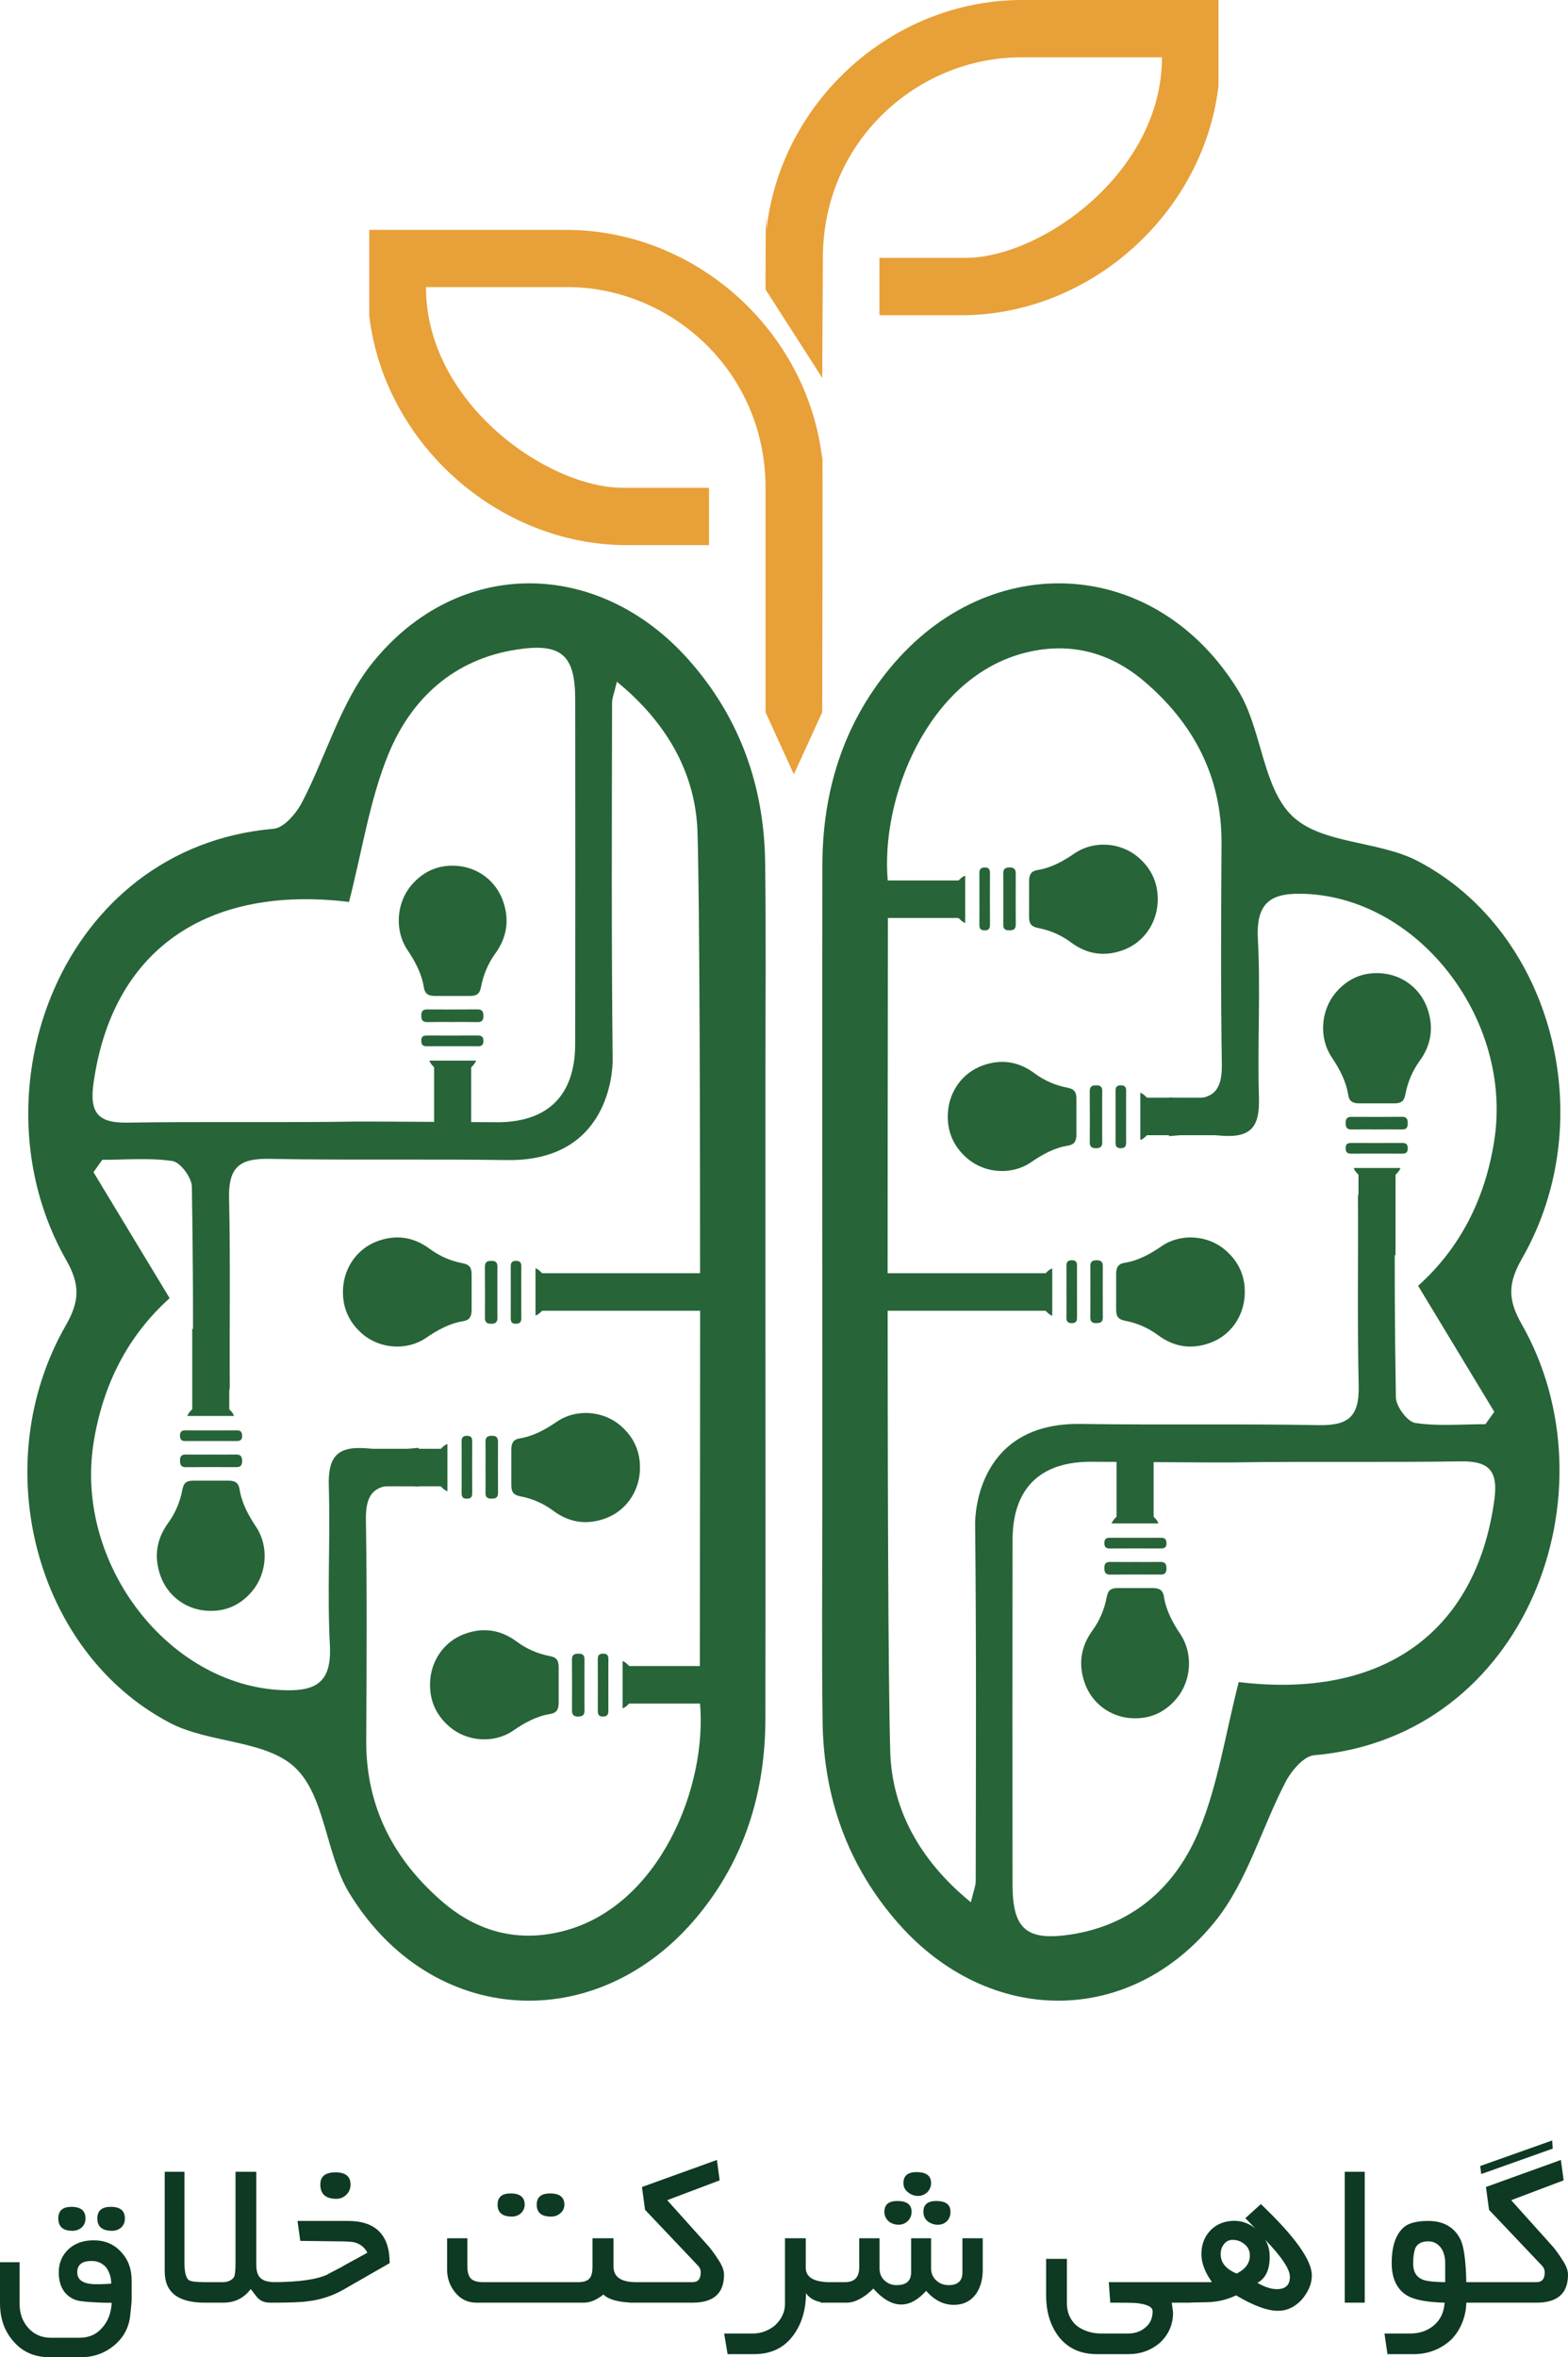 <svg xmlns="http://www.w3.org/2000/svg" xmlns:xlink="http://www.w3.org/1999/xlink" width="149px" height="224px" viewBox="0 0 149 224"><title>Group 3</title><g id="Page-1" stroke="none" stroke-width="1" fill="none" fill-rule="evenodd"><g id="Group-3"><g id="Group-673" transform="translate(2.601, 0)"><path d="M70.239,21.777 C70.144,17.63 70.144,27.508 70.144,27.508 L75.53,35.906 L75.594,24.503 C75.594,13.348 84.66,5.452 94.39,5.452 L107.815,5.452 C107.815,16.5 96.175,24.598 89.017,24.503 L80.968,24.503 L80.968,29.956 L88.741,29.956 C101.053,29.956 111.78,20.211 113.187,8.162 L113.187,0 L94.535,0 C82.16,0 71.604,9.637 70.239,21.777 M75.53,43.623 C75.609,39.488 75.53,67.682 75.53,67.682 L72.837,73.58 L70.144,67.682 L70.144,46.351 C70.144,35.196 61.068,27.284 51.326,27.284 L37.875,27.284 C37.875,38.334 49.522,46.43 56.694,46.351 L64.774,46.351 L64.774,51.803 L56.983,51.803 C44.651,51.803 33.895,42.041 32.487,30.008 L32.487,21.846 L51.179,21.846 C63.563,21.846 74.152,31.487 75.53,43.623" id="Fill-612" fill="#E8A039"></path><path d="M139.391,108.391 C138.525,113.946 136.132,118.621 132.156,122.185 C134.617,126.257 137.005,130.21 139.395,134.161 C139.114,134.553 138.836,134.944 138.555,135.336 C136.324,135.336 134.066,135.546 131.884,135.219 C131.14,135.106 130.057,133.649 130.043,132.791 C129.936,126.415 129.904,120.036 129.96,113.659 C129.977,111.684 126.431,112.142 126.441,113.785 C126.475,119.76 126.376,125.737 126.508,131.707 C126.574,134.708 125.435,135.479 122.667,135.426 C115.145,135.285 107.62,135.426 100.1,135.311 C90.417,135.164 90.047,143.724 90.059,144.852 C90.182,156.152 90.134,167.454 90.116,178.755 C90.114,179.205 89.92,179.653 89.657,180.766 C84.758,176.771 82.155,171.89 81.994,166.443 C81.59,152.722 81.814,84.317 81.766,83.783 C81.028,75.832 85.562,64.526 94.591,62.088 C98.936,60.916 102.848,61.939 106.159,64.77 C110.81,68.745 113.511,73.804 113.475,80.158 C113.434,87.16 113.394,94.163 113.505,101.163 C113.545,103.558 112.717,104.522 110.353,104.379 C108.296,104.25 110.567,104.565 108.545,104.272 L108.482,107.965 C111.618,107.707 110.428,107.707 113.567,107.929 C116.4,108.128 117.109,106.93 117.03,104.294 C116.879,99.264 117.192,94.213 116.929,89.188 C116.737,85.546 118.384,84.806 121.493,84.943 C132.336,85.427 141.173,96.988 139.391,108.391 M139.393,142.584 C137.644,155.206 128.704,161.488 115.109,159.841 C113.844,164.767 113.145,169.543 111.373,173.867 C109.198,179.186 105.139,182.901 99.191,183.822 C94.954,184.475 93.623,183.329 93.617,179.118 C93.605,168.187 93.603,157.258 93.619,146.327 C93.627,141.506 96.162,138.954 100.904,138.907 C101.633,138.899 113.21,138.992 114.343,138.972 C121.618,138.853 128.9,138.984 136.177,138.869 C138.941,138.825 139.783,139.777 139.393,142.584 M142.042,119.568 C149.572,106.401 144.971,88.569 132.146,81.837 C128.403,79.872 123.01,80.233 120.21,77.557 C117.358,74.833 117.325,69.334 115.085,65.656 C107.298,52.891 91.471,51.976 81.964,63.495 C77.505,68.894 75.557,75.247 75.545,82.225 C75.523,95.73 75.539,109.234 75.539,122.738 C75.541,129.49 75.539,136.244 75.541,142.994 C75.541,149.871 75.474,156.745 75.567,163.618 C75.666,170.875 77.985,177.354 82.786,182.796 C91.372,192.525 104.749,192.668 112.883,182.562 C115.909,178.805 117.283,173.704 119.576,169.305 C120.127,168.252 121.293,166.879 122.271,166.795 C142.456,165.053 151.069,141.736 141.983,125.805 C140.636,123.442 140.713,121.888 142.042,119.568" id="Fill-614" fill="#276438"></path><path d="M95.187,85.402 C95.189,84.845 95.187,84.284 95.189,83.725 C95.189,83.103 95.397,82.775 95.985,82.678 C97.31,82.466 98.437,81.83 99.524,81.086 C101.329,79.851 103.898,80.03 105.567,81.467 C106.919,82.631 107.523,84.116 107.398,85.874 C107.256,87.815 106.046,89.599 104.08,90.301 C102.314,90.929 100.676,90.673 99.163,89.549 C98.229,88.852 97.183,88.402 96.045,88.183 C95.399,88.057 95.189,87.791 95.187,87.121 L95.187,85.402 Z" id="Fill-616" fill="#276438"></path><path d="M92.738,85.427 C92.738,84.622 92.748,83.815 92.734,83.01 C92.726,82.562 92.928,82.431 93.348,82.431 C93.763,82.433 93.922,82.6 93.922,83.004 C93.916,84.616 93.91,86.226 93.924,87.837 C93.928,88.301 93.714,88.408 93.306,88.408 C92.898,88.41 92.726,88.262 92.734,87.843 C92.75,87.04 92.738,86.232 92.738,85.427" id="Fill-618" fill="#276438"></path><path d="M90.467,85.443 C90.467,84.622 90.474,83.801 90.463,82.977 C90.459,82.6 90.593,82.429 90.999,82.433 C91.407,82.437 91.47,82.657 91.47,82.987 C91.466,84.771 91.463,86.083 91.472,87.867 C91.472,88.214 91.379,88.401 90.987,88.41 C90.579,88.416 90.457,88.238 90.463,87.859 C90.476,87.054 90.467,86.246 90.467,85.443" id="Fill-620" fill="#276438"></path><path d="M87.267,85.006 C87.441,85.004 87.669,84.85 87.776,84.697 C88.114,84.213 88.488,83.444 89.116,83.21 L89.116,87.712 C88.524,87.466 88.1,86.739 87.813,86.225 C87.679,85.982 87.534,85.877 87.253,85.88" id="Fill-622" fill="#276438"></path><polygon id="Fill-624" fill="#276438" points="80.943 87.233 88.713 87.233 88.713 83.667 80.943 83.667"></polygon><path d="M99.687,106.14 L99.687,107.817 C99.687,108.439 99.479,108.77 98.889,108.865 C97.564,109.076 96.439,109.712 95.352,110.457 C93.547,111.692 90.976,111.512 89.309,110.075 C87.957,108.911 87.351,107.426 87.478,105.67 C87.618,103.727 88.83,101.943 90.796,101.243 C92.562,100.613 94.198,100.87 95.711,101.996 C96.645,102.69 97.691,103.14 98.831,103.36 C99.475,103.485 99.687,103.753 99.687,104.421 L99.687,106.14 Z" id="Fill-626" fill="#276438"></path><path d="M102.136,106.117 C102.136,106.92 102.126,107.727 102.14,108.532 C102.15,108.98 101.946,109.113 101.528,109.111 C101.111,109.109 100.952,108.944 100.954,108.54 C100.96,106.928 100.966,105.318 100.95,103.705 C100.946,103.243 101.16,103.136 101.568,103.134 C101.976,103.132 102.148,103.282 102.14,103.699 C102.126,104.504 102.136,105.312 102.136,106.117" id="Fill-627" fill="#276438"></path><path d="M104.409,106.101 C104.409,106.92 104.402,107.742 104.411,108.565 C104.415,108.942 104.281,109.116 103.877,109.11 C103.469,109.106 103.404,108.888 103.406,108.557 C103.408,106.928 103.41,105.302 103.404,103.678 C103.402,103.33 103.495,103.141 103.887,103.135 C104.297,103.127 104.419,103.306 104.413,103.686 C104.398,104.489 104.409,105.296 104.409,106.101" id="Fill-628" fill="#276438"></path><path d="M107.609,106.536 C107.433,106.541 107.205,106.694 107.098,106.845 C106.762,107.33 106.388,108.098 105.76,108.334 L105.76,103.833 C106.35,104.079 106.776,104.805 107.061,105.32 C107.195,105.56 107.34,105.665 107.621,105.663" id="Fill-629" fill="#276438"></path><polygon id="Fill-630" fill="#276438" points="106.164 107.876 113.933 107.876 113.933 104.312 106.164 104.312"></polygon><path d="M128.203,104.848 L126.546,104.848 C125.932,104.848 125.606,104.638 125.513,104.043 C125.301,102.701 124.675,101.559 123.94,100.457 C122.719,98.633 122.895,96.03 124.313,94.343 C125.467,92.974 126.932,92.361 128.667,92.488 C130.586,92.631 132.348,93.858 133.041,95.846 C133.663,97.634 133.409,99.292 132.296,100.824 C131.611,101.77 131.168,102.828 130.948,103.98 C130.827,104.634 130.56,104.848 129.9,104.848 L128.203,104.848 Z" id="Fill-631" fill="#276438"></path><path d="M128.226,107.327 C127.43,107.327 126.634,107.317 125.838,107.331 C125.398,107.341 125.267,107.135 125.267,106.709 C125.269,106.289 125.432,106.128 125.832,106.13 C127.424,106.136 129.016,106.142 130.608,106.126 C131.065,106.122 131.17,106.338 131.172,106.752 C131.172,107.165 131.029,107.339 130.616,107.331 C129.818,107.317 129.024,107.327 128.226,107.327" id="Fill-632" fill="#276438"></path><path d="M128.242,109.626 C127.432,109.626 126.62,109.62 125.808,109.63 C125.434,109.634 125.262,109.499 125.268,109.087 C125.272,108.676 125.49,108.611 125.818,108.611 C127.424,108.615 129.03,108.617 130.638,108.609 C130.978,108.609 131.166,108.702 131.172,109.1 C131.178,109.513 131.002,109.636 130.63,109.63 C129.834,109.618 129.038,109.626 128.242,109.626" id="Fill-633" fill="#276438"></path><path d="M127.812,112.866 C127.808,112.688 127.656,112.458 127.505,112.349 C127.028,112.01 126.266,111.631 126.036,110.993 L130.483,110.993 C130.24,111.593 129.523,112.023 129.014,112.315 C128.778,112.448 128.673,112.596 128.675,112.88" id="Fill-634" fill="#276438"></path><polygon id="Fill-635" fill="#276438" points="126.491 119.267 130.01 119.267 130.01 111.403 126.491 111.403"></polygon><path d="M105.31,150.908 L106.965,150.908 C107.579,150.908 107.904,151.118 107.999,151.713 C108.211,153.057 108.838,154.2 109.571,155.299 C110.793,157.125 110.616,159.729 109.197,161.413 C108.046,162.784 106.579,163.395 104.844,163.268 C102.924,163.127 101.162,161.9 100.469,159.91 C99.849,158.122 100.102,156.464 101.215,154.932 C101.902,153.988 102.344,152.93 102.563,151.776 C102.686,151.122 102.95,150.908 103.611,150.908 L105.31,150.908 Z" id="Fill-636" fill="#276438"></path><path d="M105.285,148.429 C106.083,148.429 106.877,148.439 107.673,148.425 C108.113,148.417 108.246,148.621 108.244,149.047 C108.244,149.467 108.079,149.628 107.681,149.626 C106.087,149.62 104.495,149.614 102.903,149.63 C102.448,149.634 102.341,149.418 102.341,149.004 C102.339,148.591 102.482,148.417 102.897,148.425 C103.693,148.439 104.489,148.429 105.285,148.429" id="Fill-637" fill="#276438"></path><path d="M105.269,146.13 C106.081,146.13 106.893,146.136 107.703,146.128 C108.079,146.122 108.249,146.257 108.245,146.669 C108.239,147.08 108.022,147.145 107.695,147.145 C106.087,147.141 104.481,147.139 102.875,147.147 C102.533,147.149 102.347,147.054 102.339,146.656 C102.333,146.243 102.509,146.12 102.883,146.126 C103.679,146.14 104.473,146.13 105.269,146.13" id="Fill-638" fill="#276438"></path><path d="M105.701,142.89 C105.703,143.068 105.854,143.298 106.006,143.407 C106.483,143.748 107.244,144.125 107.475,144.763 L103.03,144.763 C103.272,144.163 103.987,143.734 104.499,143.441 C104.733,143.308 104.84,143.16 104.838,142.878" id="Fill-639" fill="#276438"></path><polygon id="Fill-640" fill="#276438" points="103.502 144.353 107.023 144.353 107.023 136.489 103.502 136.489"></polygon><path d="M103.461,122.727 L103.461,121.05 C103.461,120.428 103.669,120.098 104.259,120.003 C105.585,119.791 106.71,119.155 107.797,118.411 C109.601,117.176 112.173,117.355 113.84,118.792 C115.191,119.956 115.798,121.441 115.67,123.197 C115.531,125.14 114.319,126.924 112.353,127.624 C110.587,128.254 108.951,127.998 107.435,126.872 C106.502,126.177 105.457,125.727 104.318,125.507 C103.672,125.382 103.461,125.114 103.461,124.444 L103.461,122.727 Z" id="Fill-641" fill="#276438"></path><path d="M101.011,122.75 C101.011,121.945 101.023,121.138 101.007,120.335 C100.999,119.887 101.201,119.754 101.621,119.756 C102.035,119.758 102.197,119.923 102.195,120.327 C102.189,121.939 102.183,123.55 102.197,125.162 C102.203,125.624 101.989,125.731 101.581,125.733 C101.173,125.735 100.999,125.586 101.007,125.168 C101.023,124.363 101.011,123.556 101.011,122.75" id="Fill-642" fill="#276438"></path><path d="M98.74,122.766 C98.74,121.945 98.746,121.126 98.738,120.303 C98.734,119.925 98.865,119.752 99.271,119.756 C99.68,119.762 99.744,119.98 99.742,120.311 C99.738,121.939 99.738,123.565 99.744,125.19 C99.746,125.537 99.653,125.727 99.259,125.733 C98.851,125.741 98.73,125.561 98.736,125.182 C98.75,124.379 98.74,123.572 98.74,122.766" id="Fill-643" fill="#276438"></path><path d="M95.54,122.331 C95.716,122.327 95.944,122.173 96.051,122.022 C96.386,121.538 96.76,120.769 97.388,120.533 L97.388,125.035 C96.797,124.789 96.372,124.062 96.087,123.548 C95.952,123.307 95.807,123.202 95.528,123.204" id="Fill-644" fill="#276438"></path><polygon id="Fill-645" fill="#276438" points="79.486 124.555 96.984 124.555 96.984 120.992 79.486 120.992"></polygon><path d="M6.283,137.158 C7.151,131.602 9.544,126.927 13.52,123.363 C11.057,119.291 8.669,115.338 6.281,111.387 C6.559,110.996 6.838,110.606 7.119,110.213 C9.35,110.213 11.61,110.003 13.792,110.33 C14.534,110.443 15.617,111.9 15.631,112.759 C15.738,119.134 15.77,125.512 15.716,131.891 C15.697,133.864 19.243,133.406 19.233,131.764 C19.199,125.791 19.3,119.814 19.166,113.843 C19.1,110.84 20.239,110.069 23.007,110.122 C30.529,110.263 38.056,110.124 45.576,110.237 C55.257,110.384 55.629,101.824 55.617,100.696 C55.494,89.396 55.54,78.094 55.56,66.794 C55.56,66.344 55.756,65.896 56.017,64.782 C60.918,68.779 63.519,73.659 63.68,79.105 C64.086,92.829 63.862,161.231 63.91,161.768 C64.648,169.718 60.114,181.023 51.085,183.46 C46.738,184.633 42.828,183.609 39.515,180.778 C34.864,176.803 32.165,171.744 32.199,165.39 C32.24,158.388 32.28,151.386 32.169,144.386 C32.131,141.992 32.957,141.026 35.321,141.171 C37.378,141.298 35.109,140.984 37.129,141.276 L37.194,137.583 C34.058,137.842 35.246,137.842 32.107,137.62 C29.276,137.42 28.565,138.621 28.644,141.254 C28.795,146.287 28.482,151.335 28.747,156.36 C28.937,160.002 27.292,160.745 24.183,160.606 C13.34,160.121 4.501,148.561 6.283,137.158 M6.281,102.964 C8.032,90.342 16.97,84.063 30.565,85.707 C31.832,80.782 32.529,76.005 34.301,71.681 C36.478,66.364 40.537,62.647 46.485,61.727 C50.722,61.073 52.053,62.219 52.057,66.43 C52.071,77.361 52.073,88.292 52.055,99.221 C52.047,104.042 49.514,106.595 44.77,106.643 C44.041,106.649 32.466,106.558 31.333,106.576 C24.058,106.695 16.774,106.564 9.499,106.679 C6.735,106.726 5.893,105.771 6.281,102.964 M3.632,125.983 C-3.898,139.147 0.703,156.981 13.53,163.711 C17.273,165.679 22.663,165.315 25.466,167.991 C28.318,170.717 28.351,176.216 30.591,179.893 C38.376,192.66 54.203,193.574 63.712,182.056 C68.171,176.654 70.119,170.301 70.131,163.324 C70.153,149.818 70.135,136.314 70.135,122.81 C70.135,116.059 70.137,109.305 70.135,102.555 C70.133,95.678 70.2,88.803 70.107,81.93 C70.008,74.674 67.691,68.194 62.888,62.754 C54.302,53.024 40.925,52.882 32.793,62.986 C29.767,66.743 28.393,71.844 26.098,76.243 C25.547,77.299 24.383,78.669 23.405,78.754 C3.218,80.495 -5.393,103.812 3.693,119.743 C5.038,122.106 4.961,123.66 3.632,125.983" id="Fill-646" fill="#276438"></path><path d="M50.487,160.147 L50.487,161.824 C50.487,162.445 50.279,162.776 49.689,162.871 C48.364,163.083 47.238,163.718 46.151,164.463 C44.347,165.698 41.775,165.518 40.109,164.082 C38.757,162.917 38.151,161.432 38.278,159.676 C38.418,157.733 39.63,155.949 41.596,155.249 C43.361,154.62 44.998,154.876 46.511,156.002 C47.444,156.696 48.491,157.146 49.63,157.366 C50.277,157.491 50.487,157.759 50.487,158.427 L50.487,160.147 Z" id="Fill-647" fill="#276438"></path><path d="M52.936,160.121 C52.936,160.926 52.926,161.733 52.942,162.538 C52.95,162.986 52.748,163.12 52.328,163.118 C51.913,163.116 51.752,162.95 51.754,162.547 C51.76,160.934 51.766,159.322 51.75,157.712 C51.746,157.25 51.96,157.143 52.368,157.141 C52.776,157.139 52.948,157.286 52.94,157.706 C52.926,158.511 52.936,159.318 52.936,160.121" id="Fill-648" fill="#276438"></path><path d="M55.209,160.107 C55.209,160.926 55.202,161.748 55.211,162.571 C55.215,162.948 55.081,163.122 54.677,163.116 C54.269,163.112 54.204,162.894 54.206,162.563 C54.21,160.777 54.213,159.465 54.204,157.682 C54.202,157.337 54.295,157.147 54.687,157.141 C55.097,157.133 55.219,157.312 55.213,157.692 C55.198,158.495 55.209,159.302 55.209,160.107" id="Fill-649" fill="#276438"></path><path d="M58.409,160.543 C58.233,160.545 58.004,160.7 57.897,160.851 C57.562,161.336 57.188,162.105 56.56,162.341 L56.56,157.837 C57.15,158.083 57.576,158.811 57.861,159.326 C57.994,159.566 58.14,159.671 58.421,159.669" id="Fill-650" fill="#276438"></path><polygon id="Fill-651" fill="#276438" points="56.963 161.882 64.732 161.882 64.732 158.319 56.963 158.319"></polygon><path d="M45.989,139.408 C45.989,138.849 45.987,138.29 45.989,137.731 C45.989,137.11 46.197,136.781 46.785,136.684 C48.11,136.472 49.237,135.836 50.324,135.092 C52.129,133.857 54.7,134.036 56.367,135.473 C57.719,136.637 58.323,138.123 58.198,139.88 C58.056,141.821 56.846,143.605 54.88,144.307 C53.114,144.935 51.476,144.679 49.963,143.555 C49.029,142.859 47.985,142.409 46.845,142.189 C46.199,142.064 45.989,141.797 45.989,141.127 C45.987,140.552 45.989,139.981 45.989,139.408" id="Fill-652" fill="#276438"></path><path d="M43.538,139.434 C43.538,138.628 43.548,137.821 43.534,137.016 C43.526,136.568 43.728,136.437 44.148,136.437 C44.563,136.439 44.722,136.607 44.722,137.01 C44.716,138.62 44.71,140.233 44.724,141.843 C44.728,142.305 44.514,142.412 44.106,142.414 C43.7,142.416 43.526,142.269 43.534,141.849 C43.55,141.046 43.538,140.239 43.538,139.434" id="Fill-653" fill="#276438"></path><path d="M41.267,139.449 C41.267,138.628 41.274,137.807 41.263,136.983 C41.259,136.606 41.393,136.433 41.799,136.439 C42.207,136.443 42.27,136.663 42.27,136.992 C42.266,138.62 42.263,140.246 42.272,141.873 C42.272,142.22 42.179,142.408 41.787,142.416 C41.379,142.422 41.257,142.244 41.263,141.863 C41.276,141.06 41.267,140.252 41.267,139.449" id="Fill-654" fill="#276438"></path><path d="M38.067,139.012 C38.241,139.01 38.469,138.856 38.576,138.703 C38.914,138.219 39.288,137.45 39.916,137.216 L39.916,141.718 C39.324,141.472 38.9,140.743 38.613,140.229 C38.479,139.989 38.334,139.884 38.053,139.886" id="Fill-655" fill="#276438"></path><polygon id="Fill-656" fill="#276438" points="31.742 141.239 39.512 141.239 39.512 137.674 31.742 137.674"></polygon><path d="M17.473,140.701 L19.128,140.701 C19.742,140.701 20.067,140.911 20.162,141.508 C20.374,142.85 21.001,143.992 21.734,145.092 C22.956,146.918 22.779,149.521 21.36,151.206 C20.209,152.576 18.742,153.19 17.007,153.06 C15.087,152.919 13.326,151.692 12.633,149.703 C12.012,147.915 12.265,146.258 13.378,144.724 C14.065,143.78 14.507,142.723 14.726,141.569 C14.849,140.915 15.114,140.701 15.776,140.701 L17.473,140.701 Z" id="Fill-657" fill="#276438"></path><path d="M17.448,138.222 C18.246,138.222 19.04,138.232 19.836,138.218 C20.276,138.21 20.409,138.413 20.407,138.839 C20.407,139.259 20.242,139.42 19.844,139.418 C18.25,139.412 16.658,139.408 15.066,139.422 C14.611,139.426 14.506,139.21 14.504,138.797 C14.502,138.383 14.645,138.21 15.06,138.218 C15.856,138.234 16.652,138.222 17.448,138.222" id="Fill-658" fill="#276438"></path><path d="M17.432,135.922 C18.244,135.922 19.056,135.928 19.866,135.92 C20.242,135.914 20.412,136.049 20.408,136.461 C20.402,136.872 20.186,136.937 19.858,136.937 C18.252,136.933 16.644,136.931 15.038,136.939 C14.696,136.941 14.51,136.846 14.502,136.449 C14.496,136.035 14.672,135.912 15.046,135.918 C15.842,135.932 16.636,135.922 17.432,135.922" id="Fill-659" fill="#276438"></path><path d="M17.864,132.682 C17.866,132.86 18.018,133.09 18.169,133.199 C18.648,133.54 19.408,133.917 19.638,134.555 L15.193,134.555 C15.436,133.956 16.151,133.526 16.662,133.235 C16.898,133.1 17.003,132.953 17.001,132.67" id="Fill-660" fill="#276438"></path><polygon id="Fill-661" fill="#276438" points="15.666 134.144 19.185 134.144 19.185 126.281 15.666 126.281"></polygon><path d="M40.366,94.64 L38.709,94.64 C38.095,94.64 37.77,94.43 37.677,93.835 C37.465,92.493 36.838,91.351 36.103,90.249 C34.883,88.425 35.058,85.822 36.477,84.135 C37.63,82.767 39.097,82.153 40.83,82.28 C42.752,82.424 44.512,83.651 45.204,85.638 C45.827,87.426 45.572,89.085 44.459,90.616 C43.774,91.563 43.332,92.62 43.111,93.772 C42.99,94.426 42.724,94.64 42.063,94.64 L40.366,94.64 Z" id="Fill-662" fill="#276438"></path><path d="M40.389,97.119 C39.593,97.119 38.797,97.109 38.001,97.125 C37.561,97.133 37.43,96.927 37.43,96.501 C37.432,96.084 37.595,95.92 37.995,95.922 C39.589,95.928 41.179,95.934 42.771,95.918 C43.228,95.914 43.333,96.13 43.335,96.544 C43.337,96.958 43.192,97.133 42.779,97.125 C41.981,97.109 41.187,97.119 40.389,97.119" id="Fill-663" fill="#276438"></path><path d="M40.405,99.419 C39.595,99.419 38.783,99.413 37.971,99.423 C37.597,99.427 37.425,99.291 37.431,98.882 C37.435,98.468 37.654,98.404 37.981,98.404 C39.587,98.408 41.195,98.41 42.801,98.402 C43.141,98.402 43.329,98.496 43.335,98.892 C43.343,99.308 43.165,99.429 42.793,99.423 C41.997,99.41 41.201,99.419 40.405,99.419" id="Fill-664" fill="#276438"></path><path d="M39.975,102.658 C39.971,102.481 39.82,102.251 39.67,102.142 C39.191,101.803 38.43,101.423 38.199,100.786 L42.646,100.786 C42.404,101.385 41.686,101.817 41.177,102.107 C40.941,102.241 40.836,102.388 40.838,102.672" id="Fill-665" fill="#276438"></path><polygon id="Fill-666" fill="#276438" points="38.653 109.06 42.173 109.06 42.173 101.198 38.653 101.198"></polygon><path d="M42.214,122.823 L42.214,124.5 C42.212,125.122 42.006,125.451 41.416,125.546 C40.091,125.76 38.964,126.395 37.879,127.138 C36.073,128.373 33.503,128.193 31.836,126.758 C30.484,125.592 29.878,124.109 30.004,122.351 C30.145,120.41 31.357,118.626 33.323,117.924 C35.087,117.294 36.725,117.553 38.238,118.677 C39.172,119.371 40.218,119.821 41.358,120.041 C42.002,120.168 42.214,120.434 42.214,121.104 L42.214,122.823 Z" id="Fill-667" fill="#276438"></path><path d="M44.663,122.798 C44.663,123.603 44.653,124.41 44.667,125.215 C44.675,125.661 44.473,125.794 44.053,125.792 C43.639,125.792 43.479,125.625 43.481,125.221 C43.487,123.609 43.493,121.999 43.477,120.389 C43.473,119.924 43.687,119.817 44.095,119.815 C44.503,119.815 44.675,119.963 44.667,120.38 C44.653,121.186 44.663,121.993 44.663,122.798" id="Fill-668" fill="#276438"></path><path d="M46.934,122.782 C46.936,123.603 46.928,124.425 46.938,125.246 C46.942,125.625 46.808,125.797 46.402,125.793 C45.994,125.787 45.932,125.569 45.932,125.238 C45.936,123.611 45.938,121.983 45.932,120.359 C45.93,120.012 46.023,119.822 46.414,119.816 C46.823,119.81 46.944,119.987 46.938,120.367 C46.926,121.172 46.934,121.977 46.934,122.782" id="Fill-669" fill="#276438"></path><path d="M50.136,123.22 C49.96,123.222 49.732,123.375 49.625,123.528 C49.289,124.013 48.916,124.779 48.285,125.016 L48.285,120.514 C48.877,120.76 49.302,121.486 49.588,122.001 C49.722,122.243 49.867,122.346 50.148,122.344" id="Fill-670" fill="#276438"></path><polygon id="Fill-671" fill="#276438" points="48.692 124.555 66.188 124.555 66.188 120.992 48.692 120.992"></polygon></g><path d="M140.755,206.592 L147.549,204.174 L147.495,203.401 L140.656,205.83 L140.755,206.592 Z M146.012,218.815 C148.004,218.815 149,217.929 149,216.157 C149,215.808 148.876,215.423 148.629,215.002 C148.418,214.661 148.224,214.367 148.046,214.12 C147.868,213.873 147.709,213.666 147.571,213.499 C146.939,212.794 146.277,212.057 145.586,211.287 L145.074,210.716 C144.566,210.151 144.076,209.604 143.601,209.076 L143.601,209.076 L148.586,207.191 L148.324,205.252 L141.202,207.823 L141.496,209.991 L146.535,215.307 C146.702,215.474 146.786,215.685 146.786,215.939 C146.786,216.556 146.528,216.865 146.012,216.865 L146.012,216.865 L139.98,216.865 L139.98,218.815 L146.012,218.815 Z M134.331,223.706 C135.036,223.706 135.69,223.586 136.294,223.346 C136.897,223.107 137.435,222.765 137.908,222.322 C138.344,221.879 138.688,221.351 138.939,220.737 C139.19,220.124 139.322,219.483 139.337,218.815 L139.337,218.815 L140.635,218.815 L140.635,216.865 L139.337,216.865 C139.322,216.008 139.275,215.238 139.195,214.555 C139.115,213.873 139.002,213.346 138.857,212.976 C138.595,212.359 138.201,211.883 137.674,211.549 C137.146,211.215 136.497,211.048 135.727,211.048 C134.643,211.048 133.873,211.244 133.414,211.636 C132.636,212.304 132.247,213.444 132.247,215.057 C132.247,215.797 132.373,216.425 132.624,216.941 C132.875,217.457 133.244,217.86 133.731,218.15 C134.102,218.361 134.596,218.521 135.214,218.63 C135.832,218.738 136.519,218.8 137.275,218.815 C137.217,219.708 136.89,220.416 136.294,220.939 C135.676,221.476 134.916,221.745 134.014,221.745 L134.014,221.745 L131.56,221.745 L131.844,223.706 L134.331,223.706 Z M137.33,216.865 C137.105,216.865 136.888,216.859 136.681,216.848 C136.474,216.838 136.279,216.823 136.098,216.805 C135.916,216.787 135.756,216.765 135.618,216.74 C135.479,216.714 135.367,216.687 135.28,216.658 C134.618,216.425 134.287,215.91 134.287,215.111 C134.287,214.77 134.307,214.472 134.347,214.218 C134.387,213.964 134.44,213.757 134.505,213.597 C134.723,213.19 135.13,212.987 135.727,212.987 C136.221,212.987 136.628,213.201 136.948,213.629 C137.203,214.036 137.33,214.49 137.33,214.991 L137.33,214.991 L137.33,216.865 Z M129.684,218.815 L129.684,206.374 L127.787,206.374 L127.787,218.815 L129.684,218.815 Z M121.461,219.588 C121.883,219.588 122.279,219.499 122.65,219.321 C123.021,219.143 123.366,218.884 123.686,218.542 C123.991,218.194 124.229,217.823 124.4,217.431 C124.571,217.039 124.657,216.636 124.657,216.222 C124.657,214.777 123.042,212.518 119.814,209.446 L119.814,209.446 L118.342,210.786 C118.502,210.953 118.658,211.115 118.811,211.271 C118.963,211.427 119.123,211.589 119.29,211.756 C118.672,211.276 118.011,211.037 117.305,211.037 C116.382,211.037 115.626,211.335 115.037,211.93 C114.455,212.533 114.164,213.292 114.164,214.207 C114.164,215.035 114.499,215.921 115.168,216.865 L115.168,216.865 L112.528,216.865 L112.528,218.815 C112.885,218.807 113.243,218.8 113.603,218.793 C113.963,218.786 114.321,218.778 114.677,218.771 C115.179,218.764 115.664,218.704 116.133,218.591 C116.602,218.479 117.044,218.321 117.458,218.118 C118.258,218.597 118.994,218.962 119.667,219.212 C120.339,219.463 120.937,219.588 121.461,219.588 Z M121.341,217.529 C120.796,217.529 120.178,217.33 119.487,216.93 C120.265,216.509 120.654,215.688 120.654,214.468 C120.654,214.134 120.616,213.827 120.539,213.548 C120.463,213.268 120.352,213.023 120.207,212.812 C121.784,214.446 122.573,215.627 122.573,216.353 C122.573,217.137 122.163,217.529 121.341,217.529 Z M117.513,216.048 C117.018,215.844 116.642,215.59 116.384,215.285 C116.126,214.98 115.997,214.621 115.997,214.207 C115.997,213.822 116.098,213.506 116.302,213.259 C116.513,212.983 116.789,212.845 117.131,212.845 C117.553,212.845 117.931,212.983 118.265,213.259 C118.6,213.528 118.767,213.887 118.767,214.338 C118.767,214.715 118.656,215.047 118.434,215.334 C118.213,215.621 117.905,215.859 117.513,216.048 Z M107.217,223.706 C108.366,223.706 109.358,223.354 110.194,222.649 C111.045,221.865 111.47,220.903 111.47,219.762 C111.456,219.61 111.436,219.452 111.41,219.289 L111.376,219.048 L111.376,219.048 L111.35,218.815 L113.183,218.815 L113.183,216.865 L105.363,216.865 L105.505,218.815 C105.596,218.815 105.685,218.815 105.771,218.815 L106.256,218.816 C106.559,218.817 106.819,218.818 107.037,218.82 C107.419,218.824 107.671,218.829 107.795,218.837 C108.951,218.931 109.529,219.196 109.529,219.632 C109.529,220.3 109.289,220.823 108.809,221.2 C108.38,221.564 107.831,221.745 107.162,221.745 L107.162,221.745 L104.632,221.745 C104.188,221.745 103.77,221.682 103.378,221.554 C102.985,221.427 102.64,221.251 102.342,221.026 C102.036,220.772 101.8,220.463 101.633,220.1 C101.465,219.737 101.382,219.327 101.382,218.869 L101.382,218.869 L101.382,214.653 L99.408,214.653 L99.408,218.107 C99.408,219.683 99.808,220.997 100.607,222.05 C101.48,223.154 102.687,223.706 104.228,223.706 L104.228,223.706 L107.217,223.706 Z M87.244,208.673 C87.404,208.673 87.555,208.644 87.697,208.586 C87.839,208.528 87.971,208.448 88.095,208.346 C88.211,208.23 88.304,208.096 88.373,207.943 C88.442,207.791 88.477,207.627 88.477,207.453 C88.477,206.756 88.015,206.407 87.092,206.407 C86.263,206.407 85.848,206.756 85.848,207.453 C85.848,207.809 85.994,208.099 86.285,208.324 C86.408,208.426 86.552,208.51 86.715,208.575 C86.879,208.64 87.055,208.673 87.244,208.673 Z M85.39,211.407 C85.725,211.407 86.016,211.291 86.263,211.059 C86.503,210.819 86.623,210.525 86.623,210.176 C86.623,209.494 86.172,209.152 85.27,209.152 C84.449,209.152 84.038,209.494 84.038,210.176 C84.038,210.365 84.074,210.536 84.147,210.688 C84.22,210.841 84.316,210.97 84.436,211.075 C84.556,211.18 84.699,211.262 84.867,211.32 C85.034,211.378 85.208,211.407 85.39,211.407 Z M89.12,211.407 C89.469,211.407 89.756,211.295 89.982,211.07 C90.207,210.844 90.32,210.547 90.32,210.176 C90.32,209.494 89.869,209.152 88.968,209.152 C88.153,209.152 87.746,209.494 87.746,210.176 C87.746,210.554 87.881,210.855 88.15,211.08 C88.433,211.298 88.757,211.407 89.12,211.407 Z M90.636,219.022 C91.094,219.022 91.5,218.933 91.852,218.755 C92.205,218.577 92.505,218.317 92.752,217.976 C92.956,217.678 93.112,217.339 93.221,216.957 C93.33,216.576 93.385,216.16 93.385,215.71 L93.385,215.71 L93.385,212.693 L91.454,212.693 L91.454,215.939 C91.454,216.745 91.018,217.148 90.145,217.148 C89.673,217.148 89.277,216.996 88.957,216.691 C88.637,216.385 88.477,216.008 88.477,215.558 L88.477,215.558 L88.477,212.693 L86.579,212.693 L86.579,215.939 C86.579,216.745 86.117,217.148 85.194,217.148 C84.75,217.148 84.369,216.999 84.049,216.701 C83.736,216.411 83.58,216.03 83.58,215.558 L83.58,215.558 L83.58,212.693 L81.649,212.693 L81.649,215.449 C81.649,216.393 81.202,216.865 80.308,216.865 L80.308,216.865 L77.985,216.865 L77.985,218.815 L80.439,218.815 C80.853,218.815 81.28,218.695 81.72,218.455 C82.16,218.216 82.584,217.889 82.991,217.475 C83.398,217.947 83.827,218.317 84.278,218.586 C84.729,218.855 85.183,218.989 85.641,218.989 C86.056,218.989 86.461,218.876 86.857,218.651 C87.253,218.426 87.637,218.107 88.008,217.693 C88.379,218.121 88.784,218.45 89.224,218.679 C89.664,218.907 90.135,219.022 90.636,219.022 Z M71.648,223.706 C73.255,223.706 74.491,223.121 75.356,221.952 C76.171,220.87 76.581,219.523 76.589,217.911 C77.01,218.513 77.694,218.815 78.639,218.815 L78.639,218.815 L78.639,216.865 C77.258,216.807 76.567,216.349 76.567,215.492 L76.567,215.492 L76.567,212.693 L74.593,212.693 L74.593,218.945 C74.593,219.33 74.509,219.695 74.342,220.04 C74.175,220.385 73.942,220.696 73.644,220.972 C73.346,221.219 73.019,221.409 72.662,221.544 C72.306,221.678 71.931,221.745 71.539,221.745 L71.539,221.745 L68.812,221.745 L69.139,223.706 L71.648,223.706 Z M65.813,218.815 C67.805,218.815 68.801,217.929 68.801,216.157 C68.801,215.808 68.678,215.423 68.43,215.002 C68.22,214.661 68.025,214.367 67.847,214.12 C67.669,213.873 67.511,213.666 67.373,213.499 C66.74,212.794 66.078,212.057 65.388,211.287 C64.697,210.518 64.035,209.78 63.403,209.076 L63.403,209.076 L68.387,207.191 L68.125,205.252 L61.003,207.823 L61.298,209.991 L66.336,215.307 C66.504,215.474 66.587,215.685 66.587,215.939 C66.587,216.556 66.329,216.865 65.813,216.865 L65.813,216.865 L59.782,216.865 L59.782,218.815 L65.813,218.815 Z M48.646,210.634 C48.813,210.634 48.971,210.605 49.12,210.547 C49.269,210.489 49.398,210.409 49.508,210.307 C49.617,210.205 49.702,210.085 49.764,209.947 C49.826,209.81 49.857,209.661 49.857,209.501 C49.857,208.789 49.409,208.433 48.515,208.433 C47.693,208.433 47.283,208.789 47.283,209.501 C47.283,210.256 47.737,210.634 48.646,210.634 Z M52.365,210.634 C52.714,210.634 53.012,210.525 53.259,210.307 C53.507,210.089 53.63,209.82 53.63,209.501 C53.63,208.789 53.176,208.433 52.267,208.433 C51.423,208.433 51.002,208.789 51.002,209.501 C51.002,210.256 51.456,210.634 52.365,210.634 Z M55.473,218.815 C56.077,218.815 56.699,218.557 57.338,218.041 C57.877,218.557 58.909,218.815 60.436,218.815 L60.436,218.815 L60.436,216.865 C59.011,216.865 58.298,216.367 58.298,215.372 L58.298,215.372 L58.298,212.693 L56.302,212.693 L56.302,215.372 C56.302,215.641 56.281,215.87 56.237,216.059 C56.193,216.248 56.117,216.402 56.008,216.522 C55.899,216.641 55.755,216.729 55.577,216.783 C55.399,216.838 55.175,216.865 54.906,216.865 L54.906,216.865 L45.908,216.865 C45.356,216.865 44.969,216.75 44.747,216.522 C44.525,216.293 44.414,215.91 44.414,215.372 L44.414,215.372 L44.414,212.693 L42.484,212.693 L42.484,215.656 C42.484,216.476 42.735,217.199 43.236,217.823 C43.767,218.484 44.443,218.815 45.265,218.815 L45.265,218.815 L55.473,218.815 Z M31.956,208.945 C32.334,208.945 32.654,208.815 32.916,208.553 C33.178,208.292 33.309,207.969 33.309,207.584 C33.309,206.814 32.832,206.429 31.88,206.429 C30.92,206.429 30.44,206.814 30.44,207.584 C30.44,208.491 30.946,208.945 31.956,208.945 Z M25.838,218.815 C26.696,218.815 27.416,218.804 27.997,218.782 C28.579,218.76 29.019,218.724 29.317,218.673 C29.87,218.608 30.428,218.484 30.991,218.303 C31.555,218.121 32.098,217.882 32.622,217.584 L32.622,217.584 L37.028,215.057 C37.028,212.384 35.708,211.048 33.069,211.048 L33.069,211.048 L28.27,211.048 L28.532,212.943 L31.978,212.987 C32.843,212.987 33.403,213.016 33.658,213.074 C33.941,213.147 34.19,213.268 34.405,213.439 C34.619,213.609 34.788,213.818 34.912,214.065 C34.745,214.16 34.581,214.25 34.421,214.338 C34.261,214.425 34.109,214.508 33.963,214.588 C33.665,214.755 33.396,214.902 33.156,215.029 C32.916,215.156 32.712,215.271 32.545,215.372 L32.545,215.372 L32.556,215.372 C32.433,215.438 32.314,215.5 32.202,215.558 C32.089,215.616 31.985,215.67 31.891,215.721 C31.651,215.844 31.458,215.944 31.313,216.021 C31.167,216.097 31.102,216.135 31.116,216.135 L31.116,216.135 L31.127,216.135 C30.618,216.375 29.926,216.556 29.05,216.68 C28.174,216.803 27.103,216.865 25.838,216.865 L25.838,216.865 L25.838,218.815 Z M21.202,218.815 C22.315,218.815 23.187,218.383 23.82,217.518 C23.987,217.722 24.129,217.905 24.245,218.069 C24.362,218.232 24.485,218.368 24.616,218.477 C24.747,218.586 24.898,218.669 25.069,218.728 C25.24,218.786 25.46,218.815 25.729,218.815 L25.729,218.815 L26.492,218.815 L26.492,216.865 L26.165,216.865 C25.809,216.865 25.514,216.83 25.281,216.761 C25.049,216.692 24.863,216.587 24.725,216.445 C24.587,216.304 24.491,216.128 24.436,215.917 C24.382,215.706 24.354,215.463 24.354,215.187 L24.354,215.187 L24.354,206.374 L22.38,206.374 L22.38,214.98 C22.38,215.75 22.333,216.215 22.239,216.375 C22.028,216.701 21.653,216.865 21.115,216.865 L21.115,216.865 L19.457,216.865 C18.592,216.865 18.076,216.792 17.909,216.647 C17.654,216.415 17.527,215.859 17.527,214.98 L17.527,214.98 L17.527,206.374 L15.651,206.374 L15.651,215.852 C15.651,217.827 16.92,218.815 19.457,218.815 L19.457,218.815 L21.202,218.815 Z M6.882,211.985 C7.049,211.985 7.209,211.957 7.362,211.903 C7.515,211.848 7.647,211.77 7.76,211.669 C7.873,211.567 7.962,211.444 8.027,211.298 C8.093,211.153 8.125,210.99 8.125,210.808 C8.125,210.075 7.678,209.708 6.784,209.708 C5.955,209.708 5.541,210.075 5.541,210.808 C5.541,211.592 5.988,211.985 6.882,211.985 Z M10.645,211.985 C10.994,211.985 11.285,211.879 11.517,211.669 C11.75,211.458 11.866,211.171 11.866,210.808 C11.866,210.075 11.419,209.708 10.525,209.708 C9.674,209.708 9.249,210.075 9.249,210.808 C9.249,211.592 9.714,211.985 10.645,211.985 Z M7.656,224 C8.878,224 9.936,223.63 10.83,222.889 C11.288,222.518 11.648,222.083 11.91,221.582 C12.172,221.081 12.328,220.543 12.379,219.969 C12.466,219.25 12.51,218.738 12.51,218.433 L12.51,218.433 L12.51,216.723 C12.51,215.619 12.183,214.719 11.528,214.022 C10.859,213.266 9.983,212.889 8.9,212.889 C7.94,212.889 7.162,213.154 6.566,213.684 C6.253,213.96 6.011,214.287 5.84,214.664 C5.67,215.042 5.584,215.463 5.584,215.928 C5.584,216.603 5.722,217.163 5.999,217.606 C6.275,218.049 6.668,218.364 7.177,218.553 C7.293,218.597 7.462,218.635 7.684,218.668 C7.905,218.7 8.167,218.728 8.469,218.749 C8.771,218.771 9.103,218.789 9.467,218.804 C9.83,218.818 10.212,218.826 10.612,218.826 C10.568,219.755 10.289,220.521 9.772,221.124 C9.22,221.807 8.482,222.148 7.558,222.148 L7.558,222.148 L4.843,222.148 C3.963,222.148 3.243,221.836 2.683,221.211 C2.138,220.594 1.865,219.846 1.865,218.967 L1.865,218.967 L1.865,214.969 L0,214.969 L0,218.869 C0,220.322 0.425,221.527 1.276,222.486 C2.134,223.495 3.287,224 4.733,224 L4.733,224 L7.656,224 Z M9.151,217.061 C7.944,217.061 7.34,216.683 7.34,215.928 C7.34,215.209 7.795,214.85 8.703,214.85 C9.278,214.85 9.747,215.064 10.11,215.492 C10.416,215.935 10.568,216.44 10.568,217.006 C10.416,217.021 10.223,217.034 9.99,217.045 C9.758,217.055 9.478,217.061 9.151,217.061 Z" id="&#x6AF;&#x648;&#x627;&#x647;&#x6CC;&#x634;&#x631;&#x6A9;&#x62A;&#x62E;&#x644;&#x627;&#x642;" fill="#0E3923" fill-rule="nonzero"></path></g></g></svg>